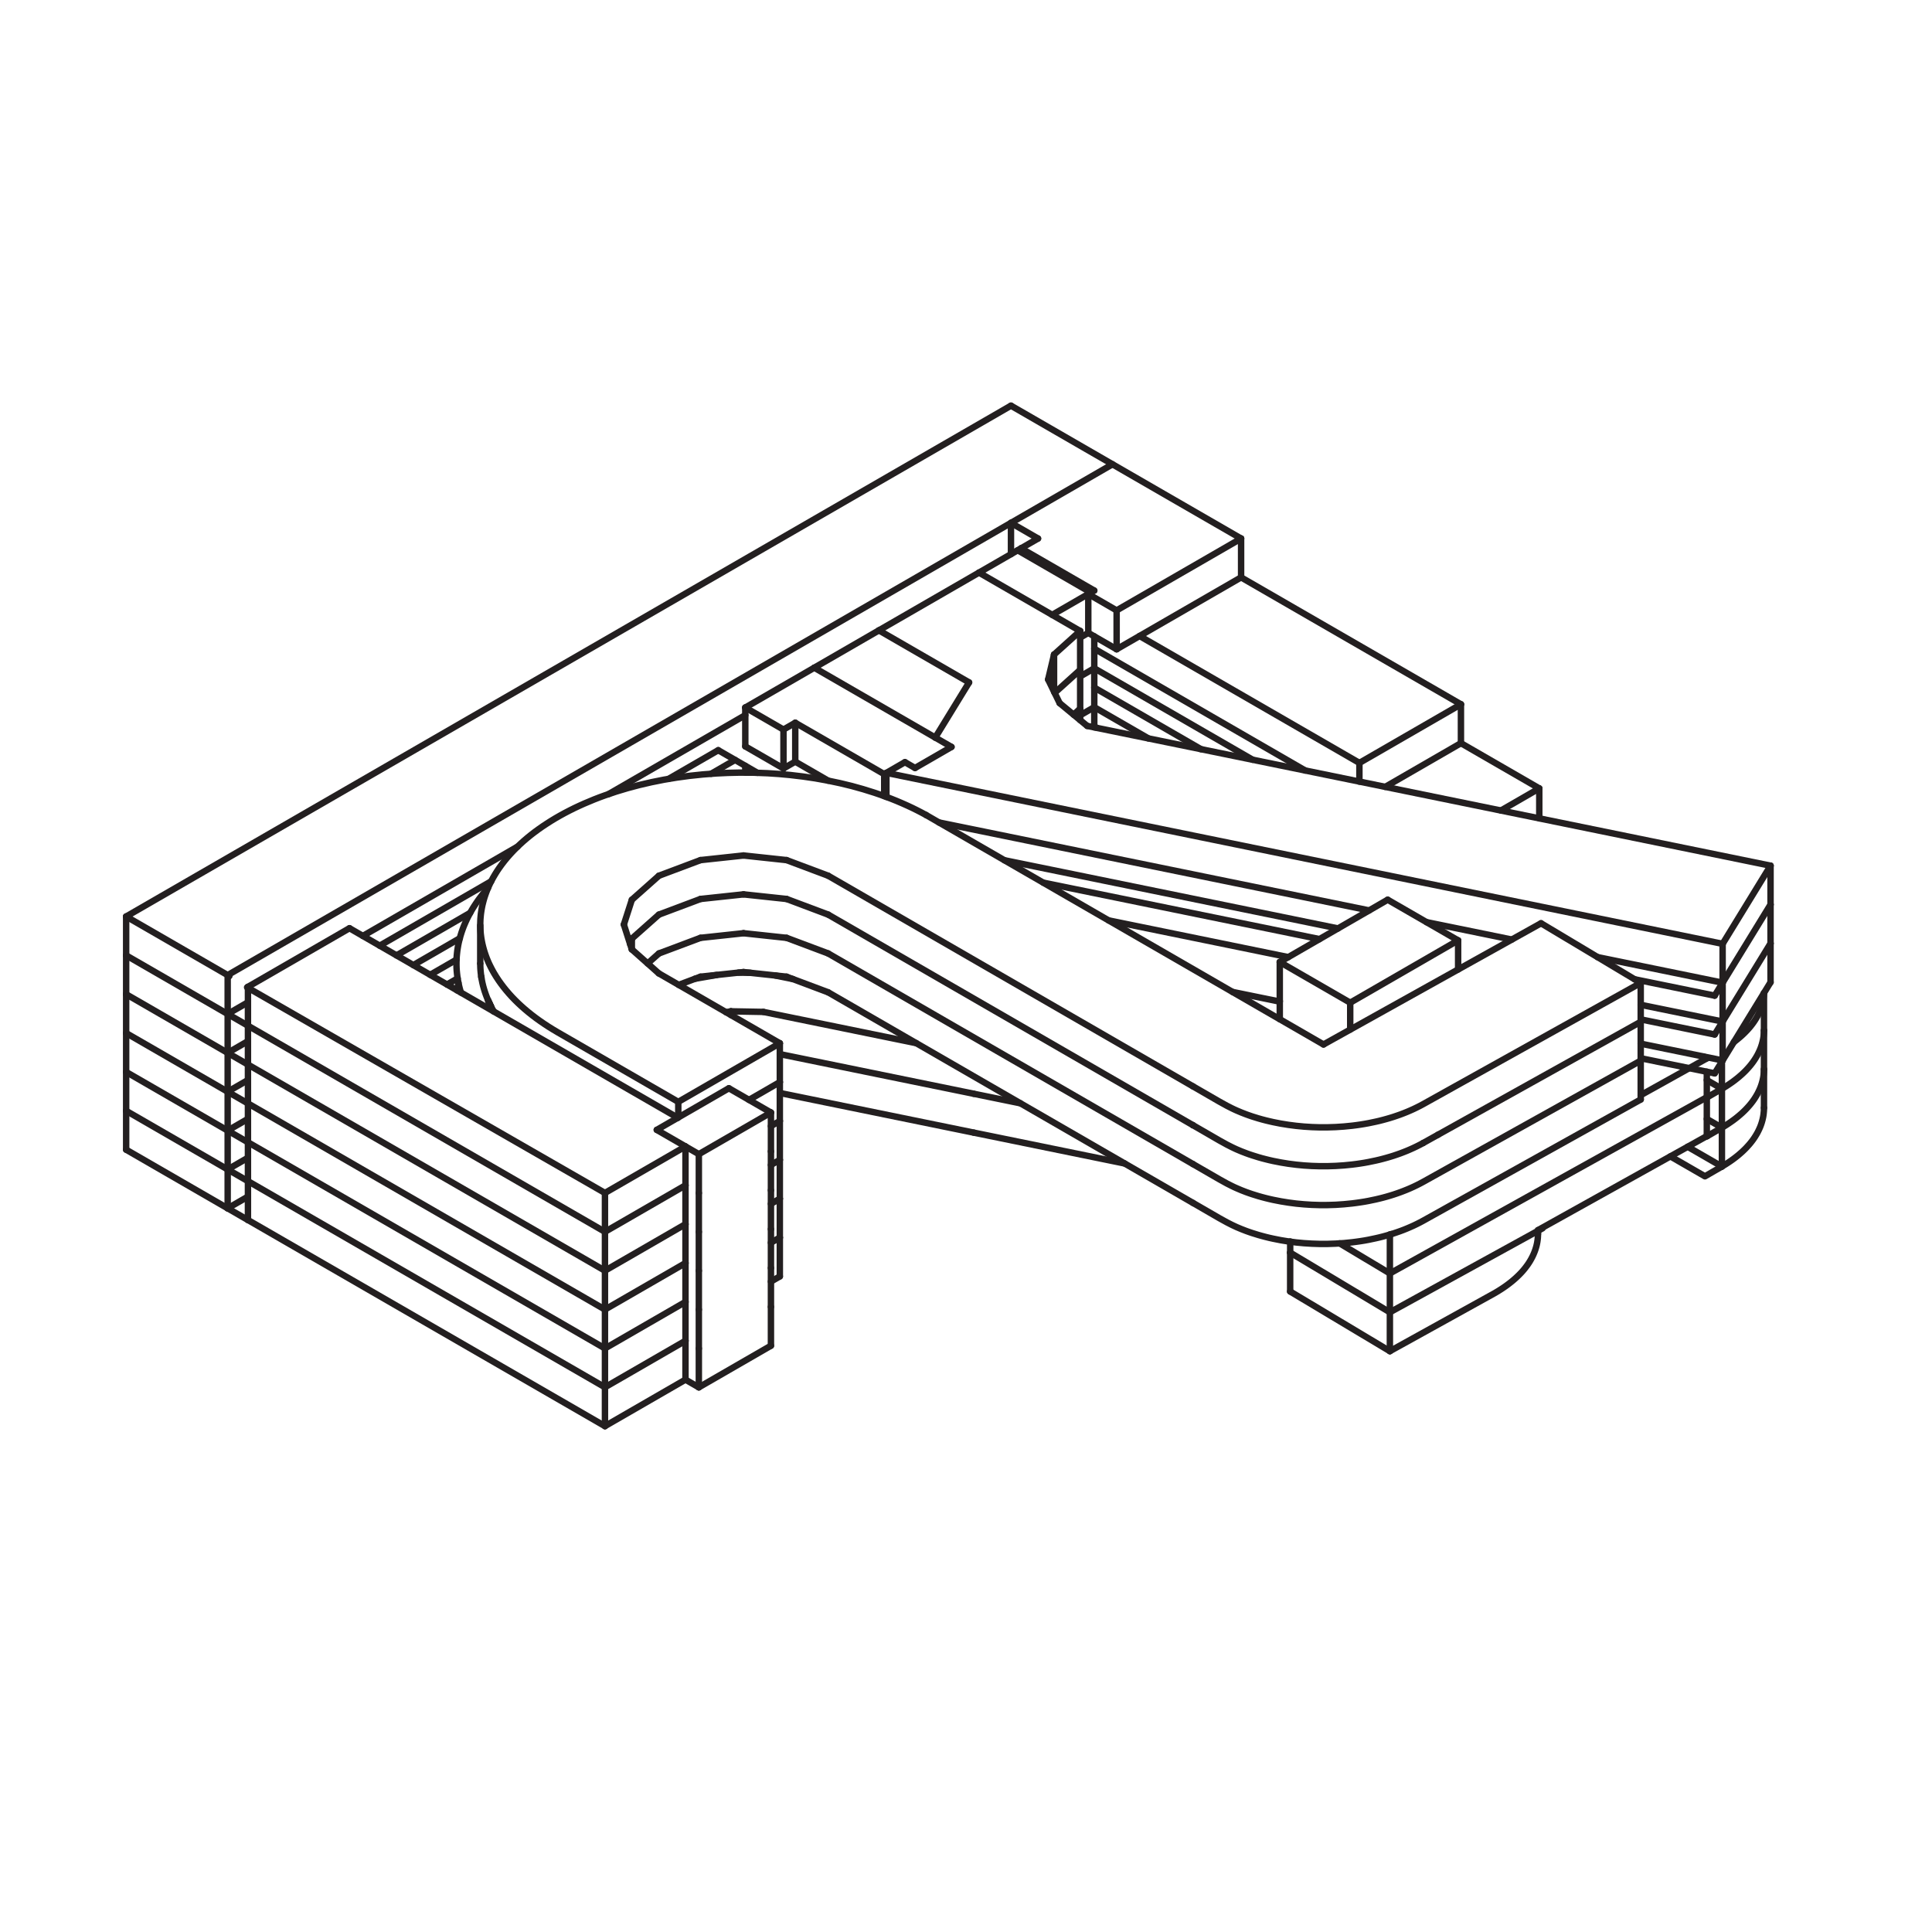 <?xml version="1.0" encoding="utf-8"?>
<!-- Generator: Adobe Illustrator 16.0.0, SVG Export Plug-In . SVG Version: 6.00 Build 0)  -->
<!DOCTYPE svg PUBLIC "-//W3C//DTD SVG 1.0//EN" "http://www.w3.org/TR/2001/REC-SVG-20010904/DTD/svg10.dtd">
<svg version="1.0" id="Layer_1" xmlns="http://www.w3.org/2000/svg" xmlns:xlink="http://www.w3.org/1999/xlink" x="0px" y="0px"
	 width="300px" height="300px" viewBox="0 0 300 300" style="enable-background:new 0 0 300 300;" xml:space="preserve">
<style type="text/css">
<![CDATA[
	.st0{fill:none;stroke:#231F20;stroke-linecap:round;stroke-linejoin:round;stroke-miterlimit:10;}
]]>
</style>
<line class="st0" x1="105.245" y1="173.564" x2="54.268" y2="144.133"/>
<line class="st0" x1="267.486" y1="164.66" x2="266.255" y2="166.67"/>
<line class="st0" x1="266.254" y1="166.67" x2="254.772" y2="164.322"/>
<line class="st0" x1="38.502" y1="171.339" x2="35.354" y2="169.522"/>
<line class="st0" x1="178.328" y1="114.664" x2="169.918" y2="109.811"/>
<line class="st0" x1="69.413" y1="152.875" x2="71.061" y2="151.925"/>
<line class="st0" x1="267.488" y1="158.626" x2="266.255" y2="160.635"/>
<line class="st0" x1="266.254" y1="160.635" x2="254.772" y2="158.288"/>
<line class="st0" x1="198.723" y1="155.529" x2="191.385" y2="154.027"/>
<line class="st0" x1="38.502" y1="165.305" x2="35.356" y2="163.489"/>
<line class="st0" x1="35.356" y1="163.489" x2="38.502" y2="161.672"/>
<line class="st0" x1="61.573" y1="148.351" x2="73.005" y2="141.751"/>
<line class="st0" x1="110.418" y1="120.151" x2="114.142" y2="118.002"/>
<line class="st0" x1="169.918" y1="100.73" x2="202.674" y2="119.644"/>
<line class="st0" x1="194.512" y1="117.973" x2="169.918" y2="103.773"/>
<polyline class="st0" points="71.186,152.621 71.129,152.913 71.079,153.204 71.032,153.495 70.993,153.791 "/>
<line class="st0" x1="64.186" y1="149.859" x2="71.395" y2="145.697"/>
<line class="st0" x1="267.486" y1="152.591" x2="266.255" y2="154.603"/>
<line class="st0" x1="266.254" y1="154.603" x2="253.82" y2="152.06"/>
<line class="st0" x1="207.762" y1="144.166" x2="155.959" y2="133.574"/>
<line class="st0" x1="74.725" y1="151.643" x2="74.756" y2="151.84"/>
<line class="st0" x1="75.786" y1="155.307" x2="75.819" y2="155.388"/>
<line class="st0" x1="75.907" y1="155.587" x2="75.93" y2="155.64"/>
<line class="st0" x1="75.983" y1="155.751" x2="76.006" y2="155.802"/>
<line class="st0" x1="76.071" y1="155.935" x2="76.106" y2="156.008"/>
<line class="st0" x1="76.172" y1="156.144" x2="76.209" y2="156.215"/>
<polyline class="st0" points="76.245,156.281 76.45,156.679 76.667,157.066 "/>
<line class="st0" x1="38.502" y1="159.271" x2="35.354" y2="157.453"/>
<polyline class="st0" points="75.786,137.866 75.375,138.344 75.054,138.729 74.749,139.118 74.45,139.51 74.165,139.905 
	73.893,140.304 73.63,140.704 73.377,141.108 73.14,141.515 72.917,141.912 72.708,142.311 72.507,142.712 72.319,143.115 
	72.143,143.521 71.975,143.928 71.823,144.335 71.681,144.744 71.554,145.145 71.436,145.546 71.331,145.951 71.232,146.361 
	71.148,146.771 71.077,147.184 71.013,147.598 70.966,148.012 70.921,148.461 70.893,148.912 70.882,149.362 70.88,149.813 
	70.891,150.262 70.918,150.715 70.961,151.163 71.013,151.61 71.061,151.928 71.116,152.246 71.175,152.563 71.241,152.877 
	71.313,153.191 71.393,153.504 71.479,153.814 71.571,154.124 "/>
<line class="st0" x1="58.961" y1="146.844" x2="76.267" y2="136.851"/>
<line class="st0" x1="103.815" y1="120.945" x2="111.528" y2="116.492"/>
<line class="st0" x1="111.528" y1="116.492" x2="117.604" y2="120.001"/>
<line class="st0" x1="35.354" y1="187.626" x2="38.502" y2="185.809"/>
<polyline class="st0" points="267.379,181.138 264.744,182.657 259.377,179.563 "/>
<line class="st0" x1="38.502" y1="189.442" x2="35.354" y2="187.626"/>
<line class="st0" x1="38.502" y1="183.407" x2="35.354" y2="181.592"/>
<line class="st0" x1="267.379" y1="175.104" x2="265.072" y2="176.434"/>
<line class="st0" x1="265.072" y1="176.434" x2="265.033" y2="176.411"/>
<line class="st0" x1="38.502" y1="177.372" x2="35.354" y2="175.556"/>
<line class="st0" x1="267.379" y1="169.069" x2="265.072" y2="170.399"/>
<line class="st0" x1="265.072" y1="170.399" x2="265.033" y2="170.376"/>
<line class="st0" x1="156.984" y1="81.195" x2="172.751" y2="72.091"/>
<line class="st0" x1="35.616" y1="151.569" x2="19.589" y2="142.316"/>
<line class="st0" x1="126.442" y1="103.682" x2="136.48" y2="97.883"/>
<line class="st0" x1="136.48" y1="97.883" x2="150.479" y2="105.966"/>
<line class="st0" x1="150.479" y1="105.966" x2="145.227" y2="114.529"/>
<line class="st0" x1="145.227" y1="114.527" x2="126.442" y2="103.682"/>
<line class="st0" x1="200.045" y1="148.623" x2="172.142" y2="142.917"/>
<line class="st0" x1="151.205" y1="175.874" x2="174.64" y2="180.665"/>
<line class="st0" x1="151.205" y1="169.84" x2="158.453" y2="171.321"/>
<line class="st0" x1="198.723" y1="155.417" x2="198.723" y2="149.384"/>
<line class="st0" x1="198.723" y1="149.384" x2="209.661" y2="155.698"/>
<line class="st0" x1="209.66" y1="155.698" x2="209.66" y2="159.871"/>
<line class="st0" x1="209.66" y1="155.698" x2="226.416" y2="146.023"/>
<line class="st0" x1="226.416" y1="146.023" x2="226.416" y2="150.536"/>
<line class="st0" x1="226.416" y1="146.023" x2="215.479" y2="139.709"/>
<line class="st0" x1="215.479" y1="139.709" x2="198.723" y2="149.384"/>
<line class="st0" x1="198.723" y1="158.264" x2="198.723" y2="155.417"/>
<line class="st0" x1="108.516" y1="203.355" x2="108.516" y2="209.391"/>
<line class="st0" x1="119.711" y1="196.894" x2="119.711" y2="202.929"/>
<line class="st0" x1="167.727" y1="111.07" x2="169.918" y2="109.81"/>
<line class="st0" x1="167.727" y1="105.038" x2="169.918" y2="103.773"/>
<line class="st0" x1="169.918" y1="103.773" x2="169.918" y2="109.81"/>
<line class="st0" x1="108.516" y1="191.288" x2="108.516" y2="197.321"/>
<line class="st0" x1="119.711" y1="184.825" x2="119.711" y2="190.86"/>
<line class="st0" x1="115.729" y1="115.899" x2="115.729" y2="109.867"/>
<line class="st0" x1="115.729" y1="109.867" x2="121.657" y2="113.289"/>
<line class="st0" x1="121.657" y1="113.289" x2="121.657" y2="119.323"/>
<line class="st0" x1="121.657" y1="113.289" x2="123.487" y2="112.234"/>
<line class="st0" x1="123.487" y1="112.234" x2="123.487" y2="118.268"/>
<line class="st0" x1="123.487" y1="112.234" x2="137.3" y2="120.208"/>
<line class="st0" x1="137.299" y1="120.208" x2="137.299" y2="123.616"/>
<line class="st0" x1="137.299" y1="120.208" x2="140.521" y2="118.348"/>
<line class="st0" x1="140.52" y1="118.348" x2="142.086" y2="119.251"/>
<line class="st0" x1="142.086" y1="119.251" x2="147.748" y2="115.982"/>
<line class="st0" x1="126.442" y1="103.682" x2="115.729" y2="109.867"/>
<line class="st0" x1="163.385" y1="95.475" x2="168.989" y2="92.24"/>
<line class="st0" x1="169.393" y1="92.009" x2="169.918" y2="91.704"/>
<line class="st0" x1="169.918" y1="91.704" x2="158.551" y2="85.142"/>
<line class="st0" x1="158.551" y1="85.143" x2="152.02" y2="88.914"/>
<line class="st0" x1="101.985" y1="175.446" x2="108.516" y2="179.219"/>
<line class="st0" x1="108.516" y1="179.219" x2="108.516" y2="185.253"/>
<line class="st0" x1="108.516" y1="179.219" x2="119.711" y2="172.755"/>
<line class="st0" x1="119.711" y1="172.755" x2="119.711" y2="178.792"/>
<line class="st0" x1="119.711" y1="172.755" x2="113.178" y2="168.983"/>
<line class="st0" x1="113.178" y1="168.984" x2="105.244" y2="173.564"/>
<line class="st0" x1="115.729" y1="119.968" x2="115.729" y2="118.916"/>
<line class="st0" x1="115.729" y1="115.899" x2="121.657" y2="119.323"/>
<line class="st0" x1="121.661" y1="119.323" x2="123.487" y2="118.268"/>
<line class="st0" x1="123.487" y1="118.268" x2="128.598" y2="121.221"/>
<line class="st0" x1="167.727" y1="99.004" x2="168.989" y2="98.274"/>
<line class="st0" x1="169.918" y1="98.811" x2="169.918" y2="103.773"/>
<line class="st0" x1="108.516" y1="185.253" x2="108.516" y2="191.288"/>
<line class="st0" x1="119.711" y1="178.792" x2="119.711" y2="184.825"/>
<line class="st0" x1="108.516" y1="197.321" x2="108.516" y2="203.355"/>
<line class="st0" x1="119.711" y1="190.86" x2="119.711" y2="196.894"/>
<line class="st0" x1="169.918" y1="109.81" x2="169.918" y2="112.944"/>
<line class="st0" x1="106.442" y1="214.228" x2="108.516" y2="215.424"/>
<line class="st0" x1="108.516" y1="215.424" x2="119.711" y2="208.963"/>
<line class="st0" x1="108.516" y1="209.391" x2="108.516" y2="215.424"/>
<line class="st0" x1="119.711" y1="202.929" x2="119.711" y2="208.963"/>
<line class="st0" x1="119.711" y1="192.964" x2="121.092" y2="192.167"/>
<line class="st0" x1="121.092" y1="192.167" x2="121.092" y2="186.132"/>
<line class="st0" x1="119.711" y1="186.93" x2="121.092" y2="186.132"/>
<line class="st0" x1="113.495" y1="157.61" x2="113.495" y2="157.038"/>
<line class="st0" x1="112.735" y1="157.172" x2="113.495" y2="157.038"/>
<line class="st0" x1="113.495" y1="157.038" x2="118.542" y2="157.129"/>
<line class="st0" x1="121.092" y1="163.683" x2="151.205" y2="169.84"/>
<line class="st0" x1="118.542" y1="157.129" x2="142.273" y2="161.98"/>
<line class="st0" x1="35.354" y1="181.592" x2="38.502" y2="179.774"/>
<line class="st0" x1="265.033" y1="173.748" x2="267.38" y2="175.104"/>
<line class="st0" x1="19.588" y1="172.489" x2="35.354" y2="181.592"/>
<line class="st0" x1="35.354" y1="181.592" x2="35.354" y2="175.556"/>
<line class="st0" x1="35.354" y1="175.556" x2="38.502" y2="173.739"/>
<line class="st0" x1="169.918" y1="112.799" x2="170.306" y2="113.023"/>
<line class="st0" x1="265.033" y1="167.713" x2="267.38" y2="169.069"/>
<line class="st0" x1="267.379" y1="169.069" x2="267.379" y2="175.104"/>
<line class="st0" x1="19.588" y1="166.455" x2="19.588" y2="172.489"/>
<line class="st0" x1="19.588" y1="166.455" x2="35.354" y2="175.556"/>
<line class="st0" x1="93.938" y1="215.413" x2="106.442" y2="208.193"/>
<line class="st0" x1="38.502" y1="183.407" x2="93.938" y2="215.413"/>
<line class="st0" x1="93.938" y1="215.413" x2="93.938" y2="209.38"/>
<line class="st0" x1="93.938" y1="209.38" x2="106.442" y2="202.159"/>
<line class="st0" x1="106.442" y1="202.159" x2="106.442" y2="208.193"/>
<line class="st0" x1="38.502" y1="177.372" x2="38.502" y2="183.407"/>
<line class="st0" x1="38.502" y1="177.372" x2="93.938" y2="209.38"/>
<line class="st0" x1="200.34" y1="194.507" x2="215.82" y2="203.771"/>
<line class="st0" x1="238.816" y1="191.016" x2="265.033" y2="176.412"/>
<line class="st0" x1="200.34" y1="194.506" x2="200.34" y2="192.773"/>
<line class="st0" x1="208.025" y1="193.071" x2="215.82" y2="197.735"/>
<line class="st0" x1="215.82" y1="197.735" x2="215.82" y2="203.771"/>
<line class="st0" x1="265.033" y1="170.376" x2="265.033" y2="176.411"/>
<line class="st0" x1="93.938" y1="203.344" x2="106.442" y2="196.126"/>
<line class="st0" x1="38.502" y1="171.339" x2="93.938" y2="203.344"/>
<line class="st0" x1="93.938" y1="203.344" x2="93.938" y2="197.312"/>
<line class="st0" x1="93.938" y1="197.312" x2="106.442" y2="190.091"/>
<line class="st0" x1="106.442" y1="190.091" x2="106.442" y2="196.126"/>
<line class="st0" x1="38.502" y1="165.305" x2="38.502" y2="171.339"/>
<line class="st0" x1="38.502" y1="165.305" x2="93.938" y2="197.312"/>
<line class="st0" x1="185.242" y1="186.787" x2="128.6" y2="154.086"/>
<line class="st0" x1="128.6" y1="154.086" x2="122.141" y2="151.661"/>
<line class="st0" x1="122.141" y1="151.661" x2="115.457" y2="150.942"/>
<line class="st0" x1="115.458" y1="150.942" x2="108.775" y2="151.661"/>
<line class="st0" x1="108.776" y1="151.661" x2="105.389" y2="152.933"/>
<line class="st0" x1="121.092" y1="180.099" x2="119.711" y2="180.898"/>
<polyline class="st0" points="254.771,170.731 220.993,189.552 220.501,189.815 220.001,190.069 219.499,190.31 218.986,190.54 
	218.473,190.759 217.954,190.969 217.434,191.165 216.904,191.351 216.366,191.532 215.82,191.701 215.271,191.861 214.723,192.012 
	214.17,192.151 213.613,192.279 212.499,192.513 211.866,192.628 211.23,192.73 210.596,192.82 209.959,192.901 208.68,193.03 
	207.398,193.111 206.17,193.153 204.939,193.156 203.708,193.116 202.479,193.04 201.275,192.927 200.079,192.773 198.887,192.579 
	197.7,192.344 197.116,192.215 196.538,192.074 195.958,191.921 195.383,191.76 194.439,191.466 193.971,191.308 193.504,191.142 
	192.764,190.855 192.029,190.546 191.646,190.368 191.266,190.188 190.512,189.804 189.336,189.155 185.243,186.787 "/>
<line class="st0" x1="185.242" y1="180.756" x2="128.6" y2="148.05"/>
<line class="st0" x1="128.6" y1="148.05" x2="122.141" y2="145.627"/>
<line class="st0" x1="122.141" y1="145.627" x2="115.457" y2="144.909"/>
<line class="st0" x1="115.458" y1="144.909" x2="108.775" y2="145.627"/>
<line class="st0" x1="108.776" y1="145.627" x2="102.313" y2="148.053"/>
<line class="st0" x1="102.313" y1="148.053" x2="100.567" y2="149.604"/>
<line class="st0" x1="121.092" y1="174.064" x2="121.092" y2="180.099"/>
<line class="st0" x1="121.092" y1="174.064" x2="119.711" y2="174.862"/>
<line class="st0" x1="254.771" y1="164.697" x2="254.771" y2="170.731"/>
<polyline class="st0" points="254.771,164.697 220.993,183.517 220.501,183.78 220.001,184.034 219.499,184.275 218.986,184.507 
	218.473,184.725 217.954,184.932 217.434,185.13 216.904,185.317 216.366,185.498 215.82,185.668 215.271,185.828 214.723,185.977 
	214.17,186.116 213.613,186.246 212.499,186.479 211.866,186.595 211.23,186.694 210.596,186.785 209.959,186.867 208.68,186.994 
	207.398,187.081 206.17,187.12 204.939,187.122 203.708,187.084 202.479,187.006 201.275,186.893 200.079,186.737 198.887,186.544 
	197.7,186.312 197.116,186.181 196.538,186.04 195.958,185.888 195.383,185.726 194.439,185.432 193.971,185.273 193.504,185.107 
	192.764,184.82 192.029,184.508 191.646,184.336 191.266,184.152 190.512,183.771 189.336,183.121 185.243,180.756 "/>
<line class="st0" x1="239.018" y1="122.421" x2="239.018" y2="127.076"/>
<line class="st0" x1="233.063" y1="125.86" x2="239.018" y2="122.421"/>
<line class="st0" x1="35.354" y1="169.522" x2="38.502" y2="167.708"/>
<line class="st0" x1="66.795" y1="151.369" x2="70.892" y2="149.007"/>
<line class="st0" x1="35.354" y1="169.522" x2="35.354" y2="163.489"/>
<line class="st0" x1="19.588" y1="154.386" x2="19.588" y2="160.419"/>
<line class="st0" x1="19.588" y1="160.419" x2="35.354" y2="169.523"/>
<line class="st0" x1="19.588" y1="154.386" x2="35.354" y2="163.487"/>
<line class="st0" x1="169.918" y1="106.765" x2="186.488" y2="116.333"/>
<line class="st0" x1="239.018" y1="122.421" x2="226.854" y2="115.398"/>
<line class="st0" x1="254.771" y1="162.06" x2="267.486" y2="164.66"/>
<line class="st0" x1="267.488" y1="164.66" x2="274.93" y2="152.525"/>
<line class="st0" x1="161.99" y1="137.056" x2="204.887" y2="145.825"/>
<line class="st0" x1="254.771" y1="156.025" x2="267.488" y2="158.626"/>
<line class="st0" x1="267.488" y1="158.626" x2="267.488" y2="164.66"/>
<line class="st0" x1="274.93" y1="146.49" x2="274.93" y2="152.525"/>
<line class="st0" x1="166.707" y1="110.974" x2="167.728" y2="110.052"/>
<line class="st0" x1="167.727" y1="110.052" x2="167.727" y2="111.816"/>
<line class="st0" x1="93.938" y1="191.275" x2="93.938" y2="185.241"/>
<line class="st0" x1="93.938" y1="185.241" x2="106.442" y2="178.021"/>
<line class="st0" x1="106.442" y1="178.021" x2="106.442" y2="184.056"/>
<line class="st0" x1="101.985" y1="175.446" x2="105.245" y2="173.564"/>
<line class="st0" x1="54.268" y1="144.133" x2="38.502" y2="153.236"/>
<line class="st0" x1="38.502" y1="153.236" x2="38.502" y2="159.271"/>
<line class="st0" x1="76.245" y1="156.281" x2="76.209" y2="156.215"/>
<line class="st0" x1="76.172" y1="156.144" x2="76.106" y2="156.008"/>
<line class="st0" x1="76.038" y1="155.865" x2="76.006" y2="155.804"/>
<line class="st0" x1="75.844" y1="155.447" x2="75.819" y2="155.388"/>
<line class="st0" x1="185.242" y1="168.688" x2="128.6" y2="135.982"/>
<line class="st0" x1="128.6" y1="135.982" x2="122.141" y2="133.557"/>
<line class="st0" x1="122.141" y1="133.557" x2="115.457" y2="132.839"/>
<line class="st0" x1="115.458" y1="132.839" x2="108.775" y2="133.557"/>
<line class="st0" x1="108.776" y1="133.557" x2="102.313" y2="135.984"/>
<line class="st0" x1="102.313" y1="135.984" x2="98.112" y2="139.719"/>
<line class="st0" x1="98.112" y1="139.719" x2="96.872" y2="143.563"/>
<line class="st0" x1="96.872" y1="143.563" x2="98.107" y2="147.417"/>
<line class="st0" x1="98.108" y1="147.418" x2="102.301" y2="151.148"/>
<line class="st0" x1="102.301" y1="151.148" x2="121.092" y2="161.996"/>
<line class="st0" x1="121.092" y1="161.996" x2="121.092" y2="168.029"/>
<line class="st0" x1="121.092" y1="161.996" x2="105.322" y2="171.098"/>
<line class="st0" x1="105.323" y1="171.098" x2="105.323" y2="173.519"/>
<polyline class="st0" points="105.323,171.098 86.548,160.262 85.856,159.85 85.175,159.426 84.503,158.986 83.839,158.531 
	83.219,158.085 82.612,157.624 82.016,157.148 81.432,156.656 80.93,156.211 80.442,155.756 79.962,155.285 79.497,154.804 
	79.044,154.304 78.604,153.791 78.18,153.265 77.774,152.725 77.405,152.203 77.053,151.668 76.721,151.123 76.561,150.842 
	76.409,150.563 76.261,150.28 76.118,149.996 75.977,149.708 75.844,149.416 75.721,149.123 75.598,148.83 75.485,148.53 
	75.378,148.231 75.284,147.952 75.194,147.67 75.112,147.386 75.034,147.102 74.962,146.815 74.895,146.528 74.835,146.237 
	74.782,145.948 74.733,145.662 74.694,145.374 74.657,145.087 74.63,144.797 74.606,144.508 74.589,144.219 74.579,143.929 
	74.573,143.639 74.575,143.347 74.585,143.056 74.596,142.765 74.618,142.477 74.645,142.187 74.675,141.898 74.716,141.609 
	74.761,141.322 74.811,141.036 74.868,140.746 74.93,140.458 75.003,140.173 75.075,139.891 75.155,139.605 75.239,139.327 
	75.333,139.048 75.434,138.758 75.54,138.471 75.653,138.185 75.77,137.9 75.895,137.619 76.024,137.34 76.157,137.063 
	76.298,136.789 76.581,136.268 76.884,135.753 77.198,135.249 77.534,134.755 77.925,134.212 78.337,133.681 78.762,133.164 
	79.206,132.66 79.704,132.124 80.219,131.604 80.751,131.098 81.292,130.609 81.854,130.127 82.428,129.66 83.014,129.208 
	83.612,128.771 84.249,128.324 84.897,127.895 85.555,127.476 86.221,127.072 86.948,126.653 87.682,126.251 88.427,125.863 
	89.175,125.49 89.928,125.136 90.688,124.793 92.225,124.149 93.081,123.816 93.942,123.501 95.68,122.913 97.44,122.384 
	99.216,121.91 101.151,121.46 103.106,121.07 105.069,120.744 107.042,120.475 109.13,120.255 111.223,120.097 113.028,120.012 
	114.835,119.971 117.02,119.983 119.204,120.066 120.968,120.182 122.725,120.344 124.673,120.577 126.612,120.862 128.542,121.21 
	130.46,121.614 132.253,122.049 134.029,122.544 135.792,123.094 136.664,123.392 137.531,123.706 138.387,124.03 139.236,124.37 
	140.078,124.729 140.914,125.102 141.648,125.444 142.376,125.804 143.096,126.175 143.809,126.559 "/>
<line class="st0" x1="143.809" y1="126.559" x2="205.512" y2="162.184"/>
<line class="st0" x1="205.512" y1="162.184" x2="239.289" y2="143.366"/>
<line class="st0" x1="239.289" y1="143.366" x2="254.771" y2="152.628"/>
<line class="st0" x1="254.771" y1="152.628" x2="254.771" y2="158.664"/>
<polyline class="st0" points="254.771,152.628 220.993,171.448 220.501,171.713 220.001,171.965 219.499,172.207 218.986,172.438 
	218.473,172.657 217.954,172.864 217.434,173.063 216.904,173.248 216.366,173.43 215.82,173.6 215.271,173.759 214.723,173.908 
	214.17,174.049 213.613,174.177 212.499,174.41 211.866,174.524 211.23,174.627 210.596,174.718 209.959,174.799 208.68,174.926 
	207.398,175.011 206.17,175.05 204.939,175.054 203.708,175.015 202.479,174.938 201.275,174.822 200.079,174.669 198.887,174.477 
	197.7,174.243 197.116,174.11 196.538,173.972 195.958,173.82 195.383,173.658 194.439,173.365 193.971,173.204 193.504,173.037 
	192.764,172.75 192.029,172.44 191.646,172.266 191.266,172.085 190.514,171.702 189.336,171.053 185.243,168.688 "/>
<line class="st0" x1="137.641" y1="123.744" x2="137.641" y2="120.01"/>
<line class="st0" x1="137.641" y1="120.01" x2="267.489" y2="146.558"/>
<line class="st0" x1="267.488" y1="146.558" x2="267.488" y2="152.591"/>
<line class="st0" x1="267.488" y1="146.558" x2="274.93" y2="134.422"/>
<line class="st0" x1="274.93" y1="134.422" x2="274.93" y2="140.456"/>
<line class="st0" x1="274.93" y1="134.422" x2="168.817" y2="112.719"/>
<line class="st0" x1="168.816" y1="112.719" x2="164.542" y2="109.183"/>
<line class="st0" x1="164.541" y1="109.183" x2="162.754" y2="105.511"/>
<line class="st0" x1="162.754" y1="105.511" x2="163.674" y2="101.641"/>
<line class="st0" x1="163.674" y1="101.641" x2="163.674" y2="107.397"/>
<line class="st0" x1="163.674" y1="101.641" x2="167.728" y2="97.983"/>
<line class="st0" x1="167.727" y1="97.983" x2="167.727" y2="104.018"/>
<line class="st0" x1="167.727" y1="97.983" x2="152.02" y2="88.914"/>
<line class="st0" x1="152.02" y1="88.914" x2="136.48" y2="97.883"/>
<line class="st0" x1="145.227" y1="114.527" x2="147.748" y2="115.982"/>
<line class="st0" x1="168.988" y1="98.276" x2="173.389" y2="100.815"/>
<line class="st0" x1="173.389" y1="100.815" x2="192.717" y2="89.655"/>
<line class="st0" x1="35.354" y1="157.453" x2="35.354" y2="151.418"/>
<line class="st0" x1="35.354" y1="151.418" x2="156.984" y2="81.195"/>
<line class="st0" x1="156.984" y1="81.195" x2="156.984" y2="86.046"/>
<line class="st0" x1="156.984" y1="81.195" x2="161.186" y2="83.622"/>
<line class="st0" x1="161.186" y1="83.622" x2="158.551" y2="85.144"/>
<line class="st0" x1="158.027" y1="85.444" x2="169.393" y2="92.009"/>
<line class="st0" x1="169.393" y1="92.009" x2="168.989" y2="92.24"/>
<line class="st0" x1="168.988" y1="92.24" x2="168.988" y2="98.276"/>
<line class="st0" x1="168.988" y1="92.24" x2="173.389" y2="94.782"/>
<line class="st0" x1="173.389" y1="94.782" x2="173.389" y2="100.815"/>
<line class="st0" x1="173.389" y1="94.782" x2="192.717" y2="83.622"/>
<line class="st0" x1="192.717" y1="83.622" x2="192.717" y2="89.655"/>
<line class="st0" x1="192.717" y1="83.622" x2="156.985" y2="62.992"/>
<line class="st0" x1="156.984" y1="62.992" x2="19.589" y2="142.316"/>
<line class="st0" x1="19.588" y1="142.316" x2="19.588" y2="148.351"/>
<line class="st0" x1="93.938" y1="197.312" x2="93.938" y2="191.275"/>
<line class="st0" x1="93.938" y1="191.275" x2="106.442" y2="184.056"/>
<line class="st0" x1="106.442" y1="184.056" x2="106.442" y2="190.091"/>
<line class="st0" x1="38.502" y1="159.271" x2="38.502" y2="165.305"/>
<line class="st0" x1="38.502" y1="159.271" x2="93.938" y2="191.275"/>
<line class="st0" x1="128.6" y1="142.019" x2="122.141" y2="139.592"/>
<line class="st0" x1="122.141" y1="139.592" x2="115.457" y2="138.876"/>
<line class="st0" x1="115.458" y1="138.876" x2="108.775" y2="139.592"/>
<line class="st0" x1="108.776" y1="139.592" x2="102.313" y2="142.02"/>
<line class="st0" x1="102.313" y1="142.02" x2="98.112" y2="145.752"/>
<line class="st0" x1="98.112" y1="145.752" x2="98.112" y2="147.42"/>
<line class="st0" x1="98.112" y1="145.752" x2="97.844" y2="146.588"/>
<line class="st0" x1="121.092" y1="168.029" x2="121.092" y2="174.064"/>
<line class="st0" x1="121.092" y1="168.029" x2="116.305" y2="170.792"/>
<line class="st0" x1="76.071" y1="155.935" x2="76.038" y2="155.865"/>
<line class="st0" x1="75.983" y1="155.751" x2="75.93" y2="155.64"/>
<line class="st0" x1="75.907" y1="155.587" x2="75.845" y2="155.447"/>
<polyline class="st0" points="75.784,155.307 75.602,154.87 75.436,154.428 75.284,153.986 75.145,153.542 75.021,153.096 
	74.913,152.649 74.821,152.2 74.745,151.753 74.704,151.491 74.671,151.229 74.643,150.968 74.618,150.704 74.598,150.44 
	74.584,150.178 74.577,149.914 74.571,149.653 "/>
<line class="st0" x1="254.771" y1="158.664" x2="254.771" y2="164.697"/>
<line class="st0" x1="254.771" y1="158.664" x2="223.288" y2="176.204"/>
<line class="st0" x1="223.287" y1="176.204" x2="220.992" y2="177.483"/>
<line class="st0" x1="145.807" y1="127.712" x2="212.604" y2="141.37"/>
<line class="st0" x1="221.508" y1="143.189" x2="234.746" y2="145.896"/>
<line class="st0" x1="248.072" y1="148.622" x2="267.486" y2="152.592"/>
<line class="st0" x1="267.488" y1="152.592" x2="267.488" y2="158.626"/>
<line class="st0" x1="274.93" y1="140.456" x2="274.93" y2="146.49"/>
<line class="st0" x1="163.768" y1="107.589" x2="167.727" y2="104.018"/>
<line class="st0" x1="167.727" y1="104.018" x2="167.727" y2="110.052"/>
<line class="st0" x1="226.854" y1="109.364" x2="211.088" y2="118.465"/>
<line class="st0" x1="211.088" y1="118.465" x2="211.088" y2="121.366"/>
<line class="st0" x1="215.1" y1="122.186" x2="226.854" y2="115.398"/>
<line class="st0" x1="226.854" y1="115.398" x2="226.854" y2="109.364"/>
<line class="st0" x1="35.354" y1="163.487" x2="35.354" y2="157.453"/>
<line class="st0" x1="35.354" y1="157.453" x2="38.502" y2="155.638"/>
<line class="st0" x1="56.346" y1="145.333" x2="80.35" y2="131.476"/>
<line class="st0" x1="94.506" y1="123.303" x2="115.729" y2="111.049"/>
<line class="st0" x1="19.588" y1="148.351" x2="19.588" y2="154.386"/>
<line class="st0" x1="19.588" y1="148.351" x2="35.354" y2="157.453"/>
<line class="st0" x1="176.951" y1="98.756" x2="211.089" y2="118.465"/>
<line class="st0" x1="226.854" y1="109.364" x2="192.717" y2="89.655"/>
<line class="st0" x1="121.092" y1="186.132" x2="121.092" y2="180.099"/>
<line class="st0" x1="107.922" y1="151.979" x2="111.293" y2="151.391"/>
<line class="st0" x1="114.686" y1="151.026" x2="116.534" y2="151.058"/>
<line class="st0" x1="120.401" y1="151.475" x2="123.13" y2="152.031"/>
<line class="st0" x1="35.354" y1="175.556" x2="35.354" y2="169.522"/>
<line class="st0" x1="267.379" y1="164.836" x2="267.379" y2="169.069"/>
<polyline class="st0" points="267.379,175.104 267.996,174.727 268.297,174.531 268.592,174.332 268.879,174.133 269.164,173.929 
	269.438,173.723 269.707,173.513 269.969,173.297 270.219,173.082 270.469,172.863 270.707,172.641 270.938,172.416 271.16,172.188 
	271.373,171.958 271.58,171.727 271.801,171.467 272.008,171.204 272.207,170.939 272.394,170.672 272.57,170.399 272.736,170.125 
	272.894,169.852 273.035,169.574 273.168,169.297 273.233,169.155 273.293,169.015 273.351,168.873 273.404,168.732 273.457,168.59 
	273.504,168.447 273.551,168.305 273.594,168.16 273.633,168.02 273.672,167.875 273.707,167.732 273.738,167.587 273.771,167.442 
	273.797,167.297 273.824,167.134 273.846,166.972 273.863,166.807 273.879,166.646 273.894,166.482 273.902,166.316 
	273.906,166.154 273.91,165.991 "/>
<polyline class="st0" points="267.379,169.069 267.996,168.69 268.297,168.497 268.592,168.299 268.879,168.099 269.164,167.893 
	269.438,167.687 269.707,167.476 269.969,167.263 270.219,167.046 270.469,166.828 270.707,166.606 270.938,166.382 271.16,166.155 
	271.373,165.925 271.58,165.693 271.801,165.433 272.008,165.17 272.207,164.905 272.394,164.636 272.57,164.366 272.736,164.093 
	272.894,163.818 273.035,163.54 273.168,163.26 273.233,163.121 273.293,162.98 273.351,162.841 273.404,162.697 273.457,162.555 
	273.504,162.413 273.551,162.271 273.594,162.128 273.633,161.981 273.672,161.841 273.707,161.695 273.738,161.553 
	273.771,161.407 273.797,161.263 273.824,161.1 273.846,160.938 273.863,160.774 273.879,160.61 273.894,160.445 273.902,160.282 
	273.906,160.12 273.91,159.956 "/>
<line class="st0" x1="267.488" y1="158.626" x2="274.93" y2="146.49"/>
<line class="st0" x1="267.488" y1="152.592" x2="274.93" y2="140.456"/>
<polyline class="st0" points="269.236,161.805 269.57,161.551 269.889,161.293 270.201,161.03 270.501,160.764 270.788,160.492 
	271.064,160.217 271.328,159.94 271.581,159.658 271.801,159.398 272.008,159.135 272.208,158.869 272.393,158.603 272.57,158.331 
	272.736,158.058 272.893,157.783 273.035,157.506 273.169,157.227 273.232,157.087 273.294,156.945 273.35,156.805 273.404,156.662 
	273.458,156.521 273.505,156.378 273.551,156.236 273.594,156.095 273.633,155.95 273.673,155.807 273.708,155.661 273.738,155.517 
	273.77,155.372 273.798,155.229 273.837,154.972 273.865,154.714 273.891,154.459 273.902,154.199 "/>
<line class="st0" x1="19.588" y1="160.419" x2="19.588" y2="166.455"/>
<line class="st0" x1="93.938" y1="209.38" x2="93.938" y2="203.344"/>
<line class="st0" x1="106.442" y1="196.126" x2="106.442" y2="202.159"/>
<line class="st0" x1="38.502" y1="171.339" x2="38.502" y2="177.372"/>
<line class="st0" x1="215.82" y1="191.701" x2="215.82" y2="197.735"/>
<line class="st0" x1="215.82" y1="191.701" x2="216.048" y2="191.634"/>
<line class="st0" x1="254.771" y1="170.059" x2="265.034" y2="164.342"/>
<line class="st0" x1="265.033" y1="166.42" x2="265.033" y2="170.376"/>
<line class="st0" x1="265.033" y1="164.342" x2="264.564" y2="164.062"/>
<line class="st0" x1="93.938" y1="221.447" x2="106.442" y2="214.228"/>
<line class="st0" x1="38.502" y1="189.442" x2="93.938" y2="221.447"/>
<line class="st0" x1="93.938" y1="221.447" x2="93.938" y2="215.413"/>
<line class="st0" x1="106.442" y1="208.193" x2="106.442" y2="214.228"/>
<line class="st0" x1="38.502" y1="183.407" x2="38.502" y2="189.442"/>
<line class="st0" x1="262.059" y1="178.067" x2="267.379" y2="181.138"/>
<polyline class="st0" points="267.379,181.138 267.996,180.76 268.297,180.565 268.592,180.369 268.879,180.168 269.164,179.964 
	269.438,179.756 269.707,179.546 269.969,179.332 270.219,179.116 270.469,178.897 270.707,178.674 270.938,178.449 271.16,178.224 
	271.373,177.991 271.58,177.762 271.801,177.501 272.008,177.238 272.207,176.975 272.394,176.705 272.57,176.433 272.736,176.16 
	272.894,175.886 273.035,175.609 273.168,175.33 273.233,175.188 273.293,175.05 273.351,174.908 273.404,174.767 273.457,174.624 
	273.504,174.483 273.551,174.34 273.594,174.196 273.633,174.054 273.672,173.908 273.707,173.765 273.738,173.62 273.771,173.477 
	273.797,173.331 273.824,173.168 273.846,173.005 273.863,172.842 273.879,172.68 273.894,172.516 273.902,172.353 273.906,172.188 
	273.91,172.022 "/>
<line class="st0" x1="19.588" y1="178.521" x2="35.354" y2="187.625"/>
<line class="st0" x1="35.354" y1="187.626" x2="35.354" y2="181.592"/>
<line class="st0" x1="267.379" y1="175.104" x2="267.379" y2="181.138"/>
<line class="st0" x1="19.588" y1="172.489" x2="19.588" y2="178.521"/>
<line class="st0" x1="119.711" y1="198.999" x2="121.092" y2="198.202"/>
<line class="st0" x1="121.092" y1="169.718" x2="151.205" y2="175.874"/>
<line class="st0" x1="121.092" y1="192.167" x2="121.092" y2="198.202"/>
<line class="st0" x1="200.336" y1="200.542" x2="215.82" y2="209.806"/>
<polyline class="st0" points="215.82,209.806 232.005,200.846 232.348,200.646 232.686,200.441 233.016,200.232 233.341,200.021 
	233.656,199.806 233.967,199.584 234.268,199.361 234.559,199.134 234.846,198.903 235.121,198.668 235.387,198.432 
	235.646,198.189 235.896,197.946 236.137,197.698 236.367,197.449 236.589,197.194 236.814,196.917 237.029,196.634 
	237.236,196.349 237.428,196.063 237.607,195.772 237.691,195.625 237.775,195.479 237.852,195.33 237.93,195.184 238.003,195.035 
	238.072,194.887 238.139,194.736 238.201,194.588 238.264,194.438 238.32,194.287 238.376,194.136 238.428,193.984 238.473,193.831 
	238.52,193.681 238.563,193.529 238.602,193.375 238.637,193.224 238.669,193.071 238.699,192.915 238.725,192.763 238.746,192.611 
	238.766,192.458 238.789,192.24 238.803,192.022 238.814,191.806 238.816,191.588 "/>
<line class="st0" x1="200.336" y1="194.506" x2="200.336" y2="200.542"/>
<line class="st0" x1="215.82" y1="203.771" x2="215.82" y2="209.806"/>
<line class="st0" x1="273.91" y1="160.082" x2="273.91" y2="165.991"/>
<line class="st0" x1="74.571" y1="149.585" x2="74.571" y2="143.695"/>
<line class="st0" x1="273.91" y1="154.191" x2="273.91" y2="159.956"/>
<line class="st0" x1="273.91" y1="166.115" x2="273.91" y2="172.022"/>
<line class="st0" x1="238.816" y1="191.016" x2="238.816" y2="191.588"/>
<line class="st0" x1="215.82" y1="197.735" x2="265.033" y2="170.376"/>
<line class="st0" x1="185.242" y1="174.72" x2="185.227" y2="174.712"/>
<line class="st0" x1="185.227" y1="174.712" x2="128.6" y2="142.019"/>
<polyline class="st0" points="220.992,177.483 220.5,177.747 220,178 219.498,178.24 218.986,178.471 218.473,178.691 
	217.953,178.898 217.434,179.096 216.904,179.282 216.365,179.465 215.82,179.633 215.271,179.792 214.723,179.941 214.171,180.082 
	213.613,180.211 212.498,180.443 211.865,180.559 211.23,180.661 210.597,180.753 209.959,180.833 208.68,180.961 207.398,181.044 
	206.171,181.084 204.939,181.087 203.707,181.049 202.479,180.973 201.275,180.857 200.078,180.704 198.888,180.51 197.699,180.277 
	197.115,180.146 196.537,180.004 195.957,179.854 195.384,179.691 194.439,179.396 193.972,179.24 193.505,179.071 192.764,178.786 
	192.029,178.476 191.646,178.3 191.266,178.118 190.513,177.736 189.336,177.087 185.242,174.72 "/>
<line class="st0" x1="215.82" y1="203.771" x2="239.525" y2="190.734"/>
<line class="st0" x1="93.938" y1="185.241" x2="38.37" y2="153.313"/>
</svg>
